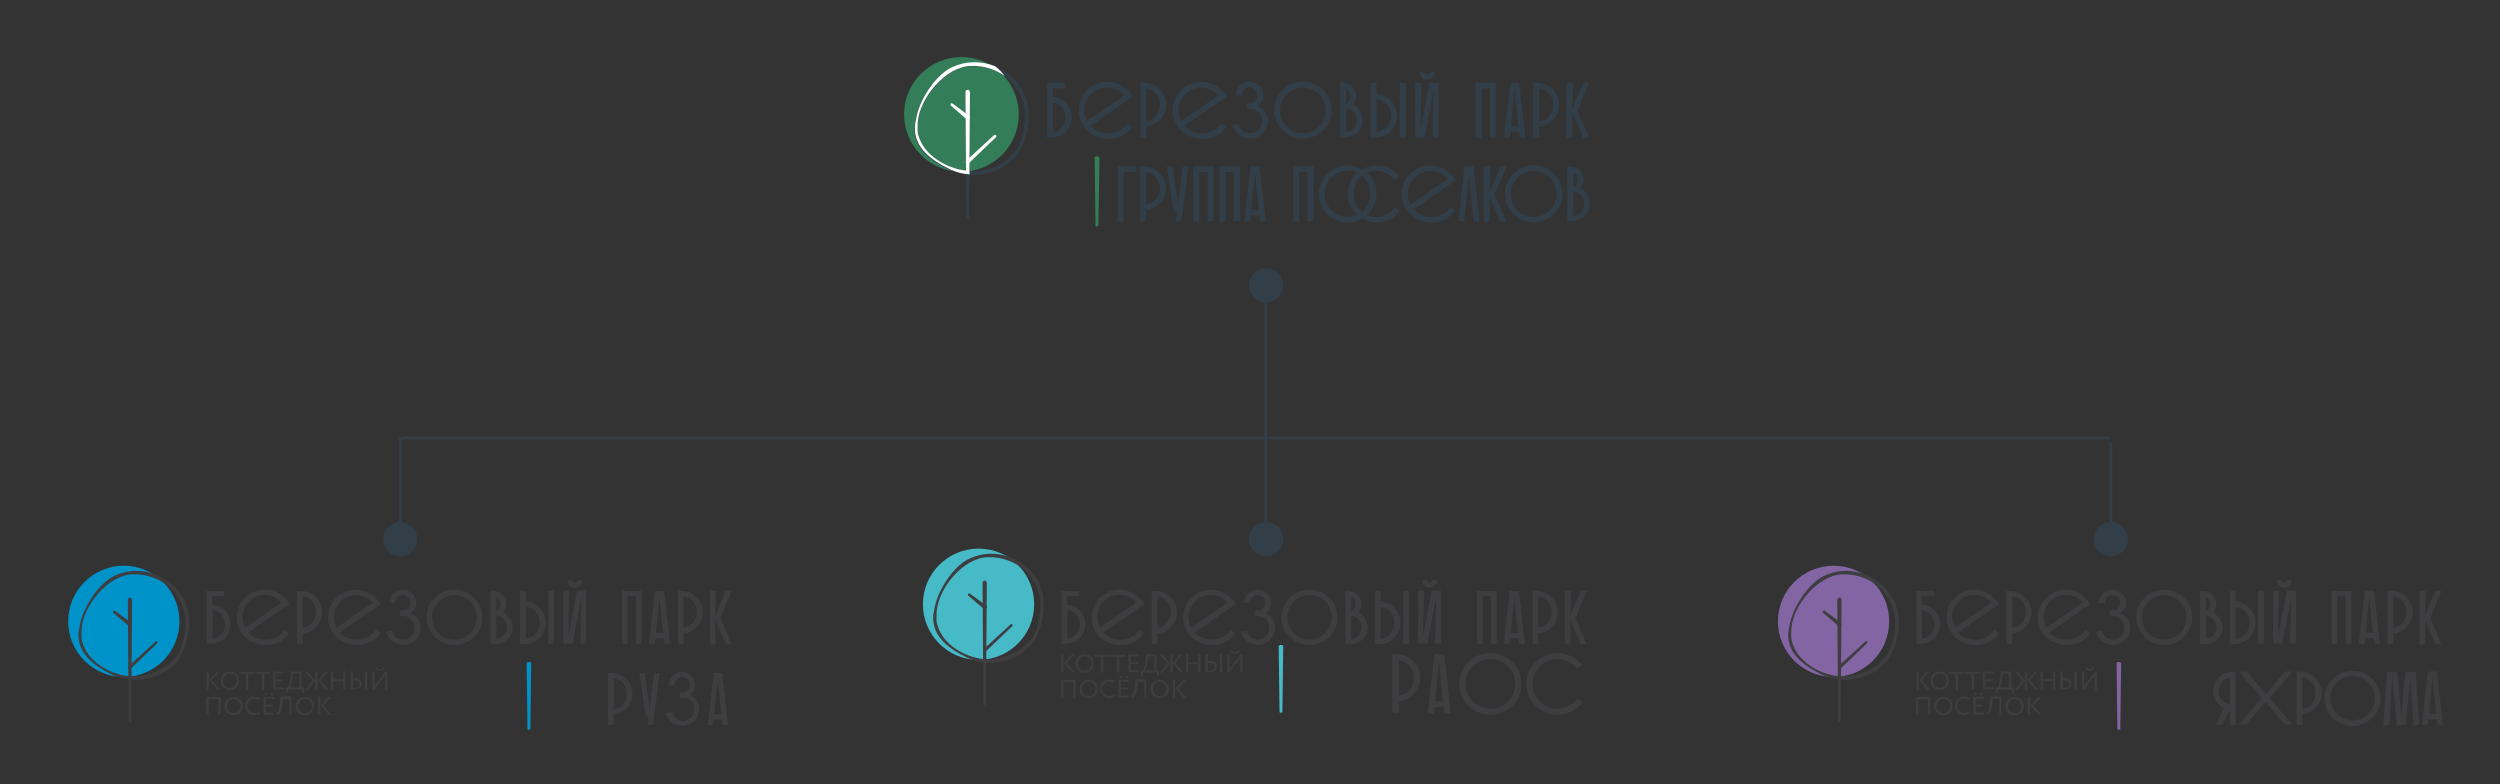 <?xml version="1.0" encoding="UTF-8"?> <svg xmlns="http://www.w3.org/2000/svg" xmlns:xlink="http://www.w3.org/1999/xlink" version="1.1" id="Layer_1" x="0px" y="0px" viewBox="0 0 876.3 274.9" style="enable-background:new 0 0 876.3 274.9;" xml:space="preserve"><rect x="0" y="0" width="876.3" height="274.9" fill="#333333" stroke="none"/> <style type="text/css"> .st0{fill:#337D58;} .st1{fill:#323E48;} .st2{fill:#FFFFFF;} .st3{fill:#0093C9;} .st4{fill:#3E3D40;} .st5{fill:none;stroke:#323E48;stroke-width:0.897;stroke-miterlimit:10;} .st6{fill:#47BAC7;} .st7{fill:#8365A4;} </style> <g> <g> <circle class="st0" cx="337" cy="40.1" r="20.1"></circle> <g> <g> <path class="st1" d="M367,29h6.4v2h-4.3v3c3.7,0.3,6.6,3.4,6.6,7.1c0,3.9-3.2,7.1-7.2,7.1H367V29z M369.1,36v10.2 c2.6-0.1,4.5-2.5,4.5-5.1C373.6,38.5,371.6,36.2,369.1,36z"></path> <path class="st1" d="M395.2,43.2l1.7,1.2c-2,2.9-4.8,4.3-8.2,4.3c-6.3,0-10.6-4.5-10.6-10s4.5-10,10.1-10c3.8,0,7.1,2.1,8.9,5.2 l-14.8,10.2c1.5,1.6,3.7,2.6,6.4,2.6C391.3,46.7,393.8,45.4,395.2,43.2z M381,42.4l13.1-9c-1.5-1.7-3.6-2.7-6-2.7 c-4.5,0-8,3.6-8,8C380.1,40,380.4,41.3,381,42.4z"></path> <path class="st1" d="M399.7,29h1.3c4.3,0,7.8,3.5,7.8,7.7c0,4-3.1,7.3-7,7.7v3.8h-2.1V29z M401.7,31.1v11.4 c2.9-0.2,4.9-2.8,4.9-5.7C406.6,33.9,404.7,31.3,401.7,31.1z"></path> <path class="st1" d="M428.2,43.2l1.6,1.2c-2,2.9-4.8,4.3-8.2,4.3c-6.3,0-10.6-4.5-10.6-10s4.5-10,10.1-10c3.8,0,7.1,2.1,8.9,5.2 l-14.8,10.2c1.5,1.6,3.7,2.6,6.4,2.6C424.3,46.7,426.8,45.4,428.2,43.2z M414,42.4l13.1-9c-1.5-1.7-3.6-2.7-6-2.7 c-4.5,0-8,3.6-8,8C413.1,40,413.4,41.3,414,42.4z"></path> <path class="st1" d="M434.1,43.5c0.4,1.9,2,3.2,4.1,3.2c2.4,0,4.2-1.9,4.2-4.3c0-2.4-1.8-4.2-4.2-4.2H437v-2h1.3 c1.5,0,2.5-1.4,2.5-2.8c0-1.5-1.3-2.8-2.8-2.8s-2.8,1.3-2.8,2.8v0.2l-2.1-0.2c0-2.6,2.2-4.8,4.9-4.8s4.9,2.2,4.9,4.8 c0,1.5-0.7,2.8-2,3.7c2.3,1,3.5,3.2,3.5,5.3c0,3.5-2.8,6.2-6.3,6.2c-2.9,0-5.4-2-6.1-4.7L434.1,43.5z"></path> <path class="st1" d="M456.7,28.6c5.6,0,10.1,4.5,10.1,10s-4.5,10-10.1,10c-5.6,0-10.1-4.5-10.1-10S451.1,28.6,456.7,28.6z M456.7,46.7c4.5,0,8-3.6,8-8c0-4.4-3.5-8-8-8c-4.5,0-8,3.6-8,8C448.7,43.1,452.2,46.7,456.7,46.7z"></path> <path class="st1" d="M469.7,48.3V29h0.9c2.8,0,4.8,2.4,4.8,4.8c0,1.2-0.4,2.2-1.2,2.9c2.1,1,3.4,3.1,3.4,5.4 c0,3.4-2.8,6.1-6.2,6.1H469.7z M471.8,31.2v5.2c0.9-0.5,1.6-1.5,1.6-2.6S472.7,31.7,471.8,31.2z M471.8,38v8.3 c2.1-0.2,3.8-2,3.8-4.2C475.7,40,473.9,38.2,471.8,38z"></path> <path class="st1" d="M482.5,32.9c4,0.3,7.2,3.7,7.2,7.7c0,4.3-3.5,7.7-7.8,7.7h-1.5V29h2.1V32.9z M482.5,34.8v11.4 c2.9-0.1,5.1-2.7,5.1-5.7C487.5,37.6,485.5,35.1,482.5,34.8z M490.7,29h2.1v19.2h-2.1V29z"></path> <path class="st1" d="M498.2,29v2.3l-0.3,14.4l2.7-14.3L501,29h3.3v19.2h-2.1v-2.5l0.3-14.3l-2.6,14.2l-0.5,2.6h-3.3V29H498.2z M499.3,25.2v0.1c0,0.4,0.4,0.8,0.9,0.8c0.5,0,1-0.4,1-0.8v-0.1h1.8v0.2c0,1.4-1.2,2.5-2.7,2.5c-1.5,0-2.7-1.1-2.7-2.5v-0.2 H499.3z"></path> <path class="st1" d="M522.2,31h-2.9v17.3h-2.1V29h7.1v19.2h-2.1V31z"></path> <path class="st1" d="M532.5,29l2.2,19.2h-2l-0.2-2h-3.1l-0.2,2h-2l2.2-19.2H532.5z M529.6,44.3h2.6l-1.3-12.9L529.6,44.3z"></path> <path class="st1" d="M537.4,29h1.3c4.3,0,7.8,3.5,7.8,7.7c0,4-3.1,7.3-7,7.7v3.8h-2.1V29z M539.5,31.1v11.4 c2.9-0.2,4.9-2.8,4.9-5.7C544.4,33.9,542.5,31.3,539.5,31.1z"></path> <path class="st1" d="M549.2,29h2.1v2.3l-0.2,6.8L555,29h2.1l-4.2,9.8l4.2,9.5h-2.2l-3.8-8.7l0.1,6.2v2.6h-2.1V29z"></path> </g> </g> <path class="st0" d="M385.4,55.2L385,79.1c0,0.3-1,0.4-1,0c0,0-0.3-23.9-0.3-23.9C383.7,54.7,385.3,54.7,385.4,55.2L385.4,55.2z"></path> <g> <g> <path class="st1" d="M391.8,58.3h6.5v2h-4.4v17.3h-2.1V58.3z"></path> <path class="st1" d="M399.6,58.3h1.3c4.3,0,7.8,3.5,7.8,7.7c0,4-3.1,7.3-7,7.7v3.8h-2.1V58.3z M401.7,60.3v11.4 c2.9-0.2,4.9-2.8,4.9-5.7C406.6,63.2,404.6,60.6,401.7,60.3z"></path> <path class="st1" d="M414.1,62.2l0.5-3.8h2l-2.5,19.2h-2l0.4-3.5h-1.2l-2.3-15.8h2l0.6,3.8l1.3,9.5L414.1,62.2z"></path> <path class="st1" d="M423.3,60.3h-2.9v17.3h-2.1V58.3h7.1v19.2h-2.1V60.3z"></path> <path class="st1" d="M432.5,60.3h-2.9v17.3h-2.1V58.3h7.1v19.2h-2.1V60.3z"></path> <path class="st1" d="M441.5,58.3l2.2,19.2h-2l-0.2-2h-3.1l-0.2,2h-2l2.2-19.2H441.5z M438.6,73.5h2.6l-1.3-12.9L438.6,73.5z"></path> <path class="st1" d="M458.3,60.3h-2.9v17.3h-2.1V58.3h7.1v19.2h-2.1V60.3z"></path> <path class="st1" d="M489,72.7l1.7,1.2c-1.8,2.5-4.8,4.1-8.1,4.1c-1.9,0-3.6-0.5-5.1-1.4c-1.5,0.9-3.2,1.4-5.1,1.4 c-5.6,0-10.1-4.5-10.1-10s4.5-10,10.1-10c1.9,0,3.6,0.5,5.1,1.4c1.5-0.9,3.3-1.4,5.1-1.4c3.2,0,6.1,1.5,8,3.9l-1.6,1.2 c-1.5-1.9-3.9-3.2-6.5-3.2c-1.1,0-2.2,0.2-3.3,0.7c2,1.8,3.3,4.5,3.3,7.4s-1.3,5.6-3.3,7.4c1.1,0.5,2.2,0.7,3.3,0.7 C485.2,76,487.4,74.8,489,72.7z M475.7,60.5c-1.1-0.5-2.2-0.7-3.3-0.7c-4.3,0-8.1,3.5-8.1,8.1c0,4.6,3.9,8.1,8.1,8.1 c1.1,0,2.2-0.2,3.3-0.7c-2-1.8-3.3-4.5-3.3-7.4S473.7,62.4,475.7,60.5z M477.4,74.3c2-1.7,2.9-3.9,2.9-6.4s-0.9-4.8-2.9-6.4 c-2,1.7-2.9,3.9-2.9,6.4S475.4,72.7,477.4,74.3z"></path> <path class="st1" d="M508.5,72.5l1.6,1.2c-2,2.9-4.8,4.3-8.2,4.3c-6.3,0-10.6-4.5-10.6-10s4.5-10,10.1-10c3.8,0,7.1,2.1,8.9,5.2 l-14.8,10.2c1.5,1.6,3.7,2.6,6.4,2.6C504.7,76,507.1,74.7,508.5,72.5z M494.4,71.7l13.1-9c-1.5-1.7-3.6-2.7-6-2.7 c-4.5,0-8,3.6-8,8C493.4,69.3,493.8,70.6,494.4,71.7z"></path> <path class="st1" d="M518.6,77.6h-2l-0.5-4l-1.2-12.8l-1.2,12.7l-0.5,4h-2l2.1-19.2h3.2L518.6,77.6z"></path> <path class="st1" d="M520.2,58.3h2.1v2.3l-0.2,6.8l3.9-9.1h2.1l-4.2,9.8l4.2,9.5h-2.2l-3.8-8.7l0.1,6.2v2.6h-2.1V58.3z"></path> <path class="st1" d="M537.6,57.9c5.6,0,10.1,4.5,10.1,10s-4.5,10-10.1,10s-10.1-4.5-10.1-10S532,57.9,537.6,57.9z M537.6,76 c4.5,0,8-3.6,8-8c0-4.4-3.5-8-8-8s-8,3.6-8,8C529.6,72.4,533.1,76,537.6,76z"></path> <path class="st1" d="M549.4,77.6V58.3h0.9c2.8,0,4.8,2.4,4.8,4.8c0,1.2-0.4,2.2-1.2,2.9c2.1,1,3.4,3.1,3.4,5.4 c0,3.4-2.8,6.1-6.2,6.1H549.4z M551.5,60.5v5.2c0.9-0.5,1.6-1.5,1.6-2.6C553.1,62,552.5,61,551.5,60.5z M551.5,67.3v8.3 c2.1-0.2,3.8-2,3.8-4.2C555.4,69.3,553.6,67.4,551.5,67.3z"></path> </g> </g> <g> <path class="st1" d="M340,32.3l-0.3,43.7c0,0.6-0.9,0.7-1,0c0,0-0.3-43.7-0.3-43.7C338.4,31.3,340,31.3,340,32.3L340,32.3z"></path> <path class="st2" d="M349.1,48.1l-9.5,9.1c-0.2,0.2-0.6,0.2-0.9,0s-0.2-0.6,0-0.9c0,0,9.7-8.9,9.7-8.9 C348.9,47,349.6,47.6,349.1,48.1L349.1,48.1z"></path> <path class="st2" d="M333.9,36.3l5.8,4.3c0.8,0.6-0.1,1.8-0.9,1.2c0,0-5.4-4.7-5.4-4.7C332.8,36.6,333.4,35.9,333.9,36.3 L333.9,36.3z"></path> <path class="st1" d="M360.5,40.4c0.4,4.8-1.9,10.4-3.2,12.7c-4.2,7.1-15.6,10.6-24.3,6.5c-6.7-3.2-12.7-7.5-12.4-14.9 c0-0.9,0.3-1.8,0.4-2.7c0.9-6.3,6.4-15.1,12.1-18C345.8,17.4,361,27.2,360.5,40.4L360.5,40.4z M359.4,40.4 c-0.1-9.2-8.1-17.6-19.1-17.2c-8.8,0.3-17.9,11.2-18.5,19.8c0,2.9-0.3,3.3,0.7,6c2.4,6.5,10.8,11,17.8,11.1 c5.8,0.1,13.2-3.2,16.1-7.7C358.4,49.2,359.4,44.2,359.4,40.4L359.4,40.4z"></path> <path class="st2" d="M339.8,60.3l0.2-28c0-1.1-1.6-1.1-1.6,0c0,0,0.1,15.2,0.2,27.7C339,60.1,339.4,60.2,339.8,60.3z"></path> <path class="st2" d="M340.3,23.1c4.6-0.1,8.6,1.2,11.8,3.5c-0.9-1.3-2-2.4-3.3-3.4c-4.8-1.9-10.4-2-15.6,0.6 c-5.7,3-11.2,11.7-12.1,18c-0.2,0.9-0.4,1.8-0.4,2.7c-0.3,7.4,5.8,11.7,12.4,14.9c2.2,1,4.5,1.6,6.8,1.7 c-0.1-0.4-0.1-0.8-0.1-1.2c-6.9-0.3-15-4.8-17.4-11.1c-1.1-2.7-0.7-3.1-0.7-6C322.4,34.3,331.4,23.4,340.3,23.1z"></path> </g> </g> </g> <g> <circle class="st3" cx="43.4" cy="217.8" r="19.5"></circle> <path class="st4" d="M46.3,210.3l-0.3,42.4c0,0.6-0.9,0.6-0.9,0c0,0-0.3-42.4-0.3-42.4C44.7,209.3,46.2,209.2,46.3,210.3 L46.3,210.3z"></path> <path class="st4" d="M55.1,225.5l-9.2,8.8c-0.2,0.2-0.6,0.2-0.8,0c-0.2-0.2-0.2-0.6,0-0.8c0,0,9.4-8.6,9.4-8.6 C54.9,224.4,55.5,225.1,55.1,225.5L55.1,225.5z"></path> <path class="st4" d="M40.3,214.1l5.6,4.1c0.8,0.6-0.1,1.8-0.9,1.1c0,0-5.3-4.5-5.3-4.5C39.3,214.4,39.9,213.8,40.3,214.1 L40.3,214.1z"></path> <path class="st4" d="M66.2,218c0.4,4.6-1.8,10.1-3.1,12.3c-4,6.9-15.1,10.3-23.5,6.3c-6.5-3.1-12.3-7.3-12.1-14.4 c0-0.9,0.3-1.8,0.4-2.6c0.9-6.1,6.2-14.6,11.7-17.5C51.8,195.8,66.6,205.3,66.2,218L66.2,218z M65,218c-0.1-8.9-7.8-17-18.5-16.7 c-8.6,0.3-17.3,10.8-17.9,19.2c0,2.8-0.3,3.2,0.7,5.8c2.3,6.3,10.5,10.7,17.2,10.8c5.6,0.1,12.8-3.1,15.6-7.5 C64.1,226.6,65.1,221.7,65,218L65,218z"></path> <g> <path class="st4" d="M72.4,207.1h6.2v1.9h-4.2v2.9c3.6,0.3,6.4,3.3,6.4,6.9c0,3.8-3.1,6.9-7,6.9h-1.4V207.1z M74.5,213.9v9.9 c2.5-0.1,4.4-2.4,4.4-5C78.8,216.3,76.9,214,74.5,213.9z"></path> <path class="st4" d="M99.7,220.8l1.6,1.2c-1.9,2.8-4.7,4.1-8,4.1c-6.1,0-10.3-4.3-10.3-9.7s4.4-9.7,9.8-9.7c3.7,0,6.9,2.1,8.6,5.1 l-14.4,9.9c1.4,1.5,3.6,2.5,6.2,2.5C96,224.2,98.4,222.9,99.7,220.8z M86,220l12.7-8.8c-1.4-1.6-3.5-2.7-5.9-2.7 c-4.3,0-7.8,3.5-7.8,7.8C85.1,217.7,85.4,219,86,220z"></path> <path class="st4" d="M104.1,207.1h1.2c4.2,0,7.6,3.4,7.6,7.5c0,3.9-3,7.1-6.8,7.5v3.7h-2V207.1z M106.1,209v11 c2.8-0.2,4.7-2.7,4.7-5.5S108.9,209.3,106.1,209z"></path> <path class="st4" d="M131.7,220.8l1.6,1.2c-1.9,2.8-4.7,4.1-8,4.1c-6.1,0-10.3-4.3-10.3-9.7s4.4-9.7,9.8-9.7 c3.7,0,6.9,2.1,8.6,5.1l-14.4,9.9c1.4,1.5,3.6,2.5,6.2,2.5C128,224.2,130.3,222.9,131.7,220.8z M118,220l12.7-8.8 c-1.4-1.6-3.5-2.7-5.9-2.7c-4.3,0-7.8,3.5-7.8,7.8C117.1,217.7,117.4,219,118,220z"></path> <path class="st4" d="M137.4,221.1c0.4,1.8,2,3.1,3.9,3.1c2.3,0,4-1.9,4-4.2c0-2.3-1.7-4.1-4-4.1h-1.1v-1.9h1.3 c1.4,0,2.4-1.4,2.4-2.7c0-1.5-1.2-2.7-2.7-2.7c-1.5,0-2.7,1.3-2.7,2.7v0.2l-2-0.2c0-2.5,2.1-4.6,4.7-4.6c2.6,0,4.7,2.1,4.7,4.6 c0,1.4-0.6,2.7-1.9,3.6c2.2,0.9,3.4,3.1,3.4,5.1c0,3.4-2.7,6-6.1,6c-2.9,0-5.2-1.9-5.9-4.5L137.4,221.1z"></path> <path class="st4" d="M159.3,206.7c5.4,0,9.8,4.3,9.8,9.7s-4.4,9.7-9.8,9.7c-5.4,0-9.8-4.3-9.8-9.7S153.9,206.7,159.3,206.7z M159.3,224.2c4.3,0,7.8-3.5,7.8-7.8c0-4.3-3.4-7.8-7.8-7.8c-4.3,0-7.8,3.5-7.8,7.8C151.5,220.7,155,224.2,159.3,224.2z"></path> <path class="st4" d="M171.9,225.7v-18.6h0.9c2.7,0,4.7,2.3,4.7,4.7c0,1.1-0.4,2.1-1.1,2.9c2,1,3.3,3,3.3,5.2c0,3.3-2.7,5.9-6,5.9 H171.9z M174,209.2v5.1c0.9-0.5,1.5-1.4,1.5-2.5S174.9,209.7,174,209.2z M174,215.8v8.1c2.1-0.2,3.7-2,3.7-4 C177.7,217.7,176,215.9,174,215.8z"></path> <path class="st4" d="M184.3,210.8c3.9,0.3,7,3.5,7,7.5c0,4.1-3.4,7.5-7.6,7.5h-1.4v-18.6h2V210.8z M184.3,212.7v11.1 c2.9-0.1,4.9-2.7,4.9-5.5C189.2,215.4,187.3,213,184.3,212.7z M192.2,207.1h2v18.6h-2V207.1z"></path> <path class="st4" d="M199.5,207.1v2.2l-0.3,13.9l2.6-13.9l0.5-2.3h3.2v18.6h-2v-2.4l0.3-13.8l-2.6,13.7l-0.5,2.5h-3.2v-18.6H199.5 z M200.6,203.4v0.1c0,0.4,0.4,0.8,0.9,0.8c0.5,0,0.9-0.4,0.9-0.8v-0.1h1.7v0.2c0,1.4-1.2,2.4-2.6,2.4c-1.4,0-2.6-1-2.6-2.4v-0.2 H200.6z"></path> <path class="st4" d="M222.8,209H220v16.7h-2v-18.6h6.9v18.6h-2V209z"></path> <path class="st4" d="M232.8,207.1l2.1,18.6h-2l-0.2-2h-3l-0.2,2h-2l2.1-18.6H232.8z M229.9,221.8h2.5l-1.3-12.5L229.9,221.8z"></path> <path class="st4" d="M237.6,207.1h1.2c4.2,0,7.6,3.4,7.6,7.5c0,3.9-3,7.1-6.8,7.5v3.7h-2V207.1z M239.6,209v11 c2.8-0.2,4.7-2.7,4.7-5.5S242.4,209.3,239.6,209z"></path> <path class="st4" d="M248.9,207.1h2v2.2l-0.2,6.6l3.7-8.8h2.1l-4,9.5l4,9.2h-2.1l-3.7-8.4l0.1,6v2.5h-2V207.1z"></path> </g> <path class="st3" d="M186.2,232.5l-0.3,23.1c0,0.3-0.9,0.3-1,0c0,0-0.3-23.1-0.3-23.1C184.6,231.9,186.2,231.9,186.2,232.5 L186.2,232.5z"></path> <g> <g> <path class="st4" d="M213.1,235.9h1.2c4.1,0,7.4,3.3,7.4,7.3c0,3.8-2.9,6.9-6.6,7.3v3.6h-2V235.9z M215.1,237.8v10.8 c2.7-0.2,4.6-2.7,4.6-5.4C219.7,240.5,217.8,238,215.1,237.8z"></path> <path class="st4" d="M228.8,239.5l0.5-3.6h1.9l-2.3,18.2H227l0.4-3.3h-1.1l-2.2-14.9h1.9l0.5,3.6l1.2,8.9L228.8,239.5z"></path> <path class="st4" d="M235.6,249.6c0.4,1.8,1.9,3.1,3.8,3.1c2.3,0,4-1.8,4-4.1s-1.7-4-4-4h-1.1v-1.9h1.2c1.4,0,2.3-1.3,2.3-2.7 c0-1.5-1.2-2.7-2.7-2.7s-2.7,1.2-2.7,2.7v0.2l-2-0.2c0-2.5,2.1-4.5,4.6-4.5c2.6,0,4.6,2.1,4.6,4.5c0,1.4-0.6,2.7-1.9,3.5 c2.2,0.9,3.4,3,3.4,5c0,3.3-2.7,5.9-5.9,5.9c-2.8,0-5.1-1.8-5.8-4.4L235.6,249.6z"></path> <path class="st4" d="M253.1,235.9l2.1,18.2h-1.9l-0.2-1.9h-2.9l-0.2,1.9h-1.9l2.1-18.2H253.1z M250.3,250.3h2.5l-1.2-12.2 L250.3,250.3z"></path> </g> </g> <g> <path class="st4" d="M72.4,241.7v-6.3h0.8v6.3H72.4z M77,235.4l-2.8,3l3,3.3h-1l-2.9-3.3l2.8-3H77z"></path> <path class="st4" d="M77.4,238.6c0-0.9,0.3-1.7,0.9-2.3s1.4-0.9,2.3-0.9c0.9,0,1.7,0.3,2.3,0.9s0.9,1.4,0.9,2.3 c0,0.9-0.3,1.7-0.9,2.3c-0.6,0.6-1.4,0.9-2.3,0.9c-0.9,0-1.7-0.3-2.3-0.9S77.4,239.5,77.4,238.6z M78.2,238.6 c0,0.7,0.2,1.3,0.7,1.8c0.5,0.5,1,0.7,1.7,0.7c0.7,0,1.3-0.2,1.7-0.7c0.4-0.5,0.7-1.1,0.7-1.8c0-0.7-0.2-1.3-0.7-1.8 s-1-0.7-1.7-0.7c-0.7,0-1.3,0.2-1.7,0.7S78.2,237.9,78.2,238.6z"></path> <path class="st4" d="M84,236.2v-0.7h5.2v0.7H87v5.6h-0.8v-5.6H84z"></path> <path class="st4" d="M89.6,236.2v-0.7h5.2v0.7h-2.2v5.6h-0.8v-5.6H89.6z"></path> <path class="st4" d="M95.8,241.7v-6.3h3.6v0.7h-2.8v2h2.5v0.7h-2.5v2.1h2.9v0.7H95.8z"></path> <path class="st4" d="M100.2,242.9V241h0.7c0.2-0.2,0.4-0.7,0.6-1.5c0.2-0.7,0.4-1.7,0.4-2.8l0.1-1.3h3.7v5.6h0.9v1.9h-0.7v-1.2 h-4.9v1.2H100.2z M102.6,237.3c-0.1,1-0.2,1.8-0.4,2.4c-0.2,0.7-0.4,1.1-0.5,1.3h3.2v-4.9h-2.2L102.6,237.3z"></path> <path class="st4" d="M109.6,238.5l-2.5-3h0.9l2.5,3l-2.6,3.3h-0.9L109.6,238.5z M110.5,241.7v-6.3h0.8v6.3H110.5z M114.9,235.4 l-2.5,3l2.6,3.3h-0.9l-2.6-3.3l2.5-3H114.9z"></path> <path class="st4" d="M120.3,241.7v-2.9h-3.5v2.9h-0.8v-6.3h0.8v2.7h3.5v-2.7h0.8v6.3H120.3z"></path> <path class="st4" d="M123.7,235.4v2.3c0.4,0,0.7,0,0.8,0c0.8,0,1.4,0.2,1.7,0.5c0.4,0.3,0.6,0.8,0.6,1.4c0,0.7-0.2,1.2-0.7,1.5 c-0.4,0.4-1.1,0.5-1.8,0.5c-0.2,0-0.5,0-0.8,0c-0.3,0-0.5,0-0.7,0v-6.3H123.7z M124.5,238.5c-0.2,0-0.5,0-0.8,0.1v2.5 c0.5,0,0.7,0,0.8,0c1.1,0,1.6-0.4,1.6-1.3c0-0.4-0.1-0.7-0.4-0.9S125,238.5,124.5,238.5z M127.9,241.7v-6.3h0.8v6.3H127.9z"></path> <path class="st4" d="M131.2,241.7h-0.7v-6.3h0.8v5l3.8-5h0.7v6.3h-0.8v-5L131.2,241.7z M131.6,234h0.7c0.1,0.4,0.5,0.6,1,0.6 c0.5,0,0.8-0.2,0.9-0.6h0.7c0,0.3-0.2,0.6-0.5,0.8s-0.7,0.3-1.1,0.3c-0.5,0-0.8-0.1-1.1-0.3C131.8,234.6,131.6,234.3,131.6,234z"></path> <path class="st4" d="M76.5,250.6V245h-3.4v5.6h-0.8v-6.3h5v6.3H76.5z"></path> <path class="st4" d="M78.7,247.5c0-0.9,0.3-1.7,0.9-2.3s1.4-0.9,2.3-0.9c0.9,0,1.7,0.3,2.3,0.9s0.9,1.4,0.9,2.3 c0,0.9-0.3,1.7-0.9,2.3c-0.6,0.6-1.4,0.9-2.3,0.9c-0.9,0-1.7-0.3-2.3-0.9S78.7,248.4,78.7,247.5z M79.5,247.5 c0,0.7,0.2,1.3,0.7,1.8c0.5,0.5,1,0.7,1.7,0.7c0.7,0,1.3-0.2,1.7-0.7c0.4-0.5,0.7-1.1,0.7-1.8c0-0.7-0.2-1.3-0.7-1.8 s-1-0.7-1.7-0.7c-0.7,0-1.3,0.2-1.7,0.7S79.5,246.7,79.5,247.5z"></path> <path class="st4" d="M90.9,249.4l0.3,0.6c-0.2,0.2-0.5,0.4-0.9,0.5c-0.4,0.1-0.7,0.2-1.1,0.2c-0.9,0-1.7-0.3-2.3-0.9 s-0.9-1.4-0.9-2.4c0-0.9,0.3-1.7,0.9-2.3c0.6-0.6,1.3-0.9,2.3-0.9c0.8,0,1.4,0.2,1.9,0.6l-0.4,0.6c-0.4-0.3-0.9-0.5-1.6-0.5 c-0.7,0-1.2,0.2-1.7,0.7c-0.4,0.5-0.7,1.1-0.7,1.8c0,0.8,0.2,1.4,0.7,1.8c0.5,0.5,1,0.7,1.8,0.7C89.9,250,90.5,249.8,90.9,249.4z"></path> <path class="st4" d="M92.4,250.6v-6.3H96v0.7h-2.8v2h2.5v0.7h-2.5v2.1h2.9v0.7H92.4z M92.7,243.3c0-0.1,0-0.2,0.1-0.3 c0.1-0.1,0.2-0.1,0.4-0.1c0.1,0,0.2,0,0.3,0.1c0.1,0.1,0.1,0.2,0.1,0.3c0,0.1,0,0.2-0.1,0.3c-0.1,0.1-0.2,0.1-0.3,0.1 c-0.1,0-0.3,0-0.4-0.1C92.8,243.5,92.7,243.4,92.7,243.3z M94.8,243.3c0-0.1,0-0.2,0.1-0.3c0.1-0.1,0.2-0.1,0.4-0.1 c0.1,0,0.2,0,0.3,0.1c0.1,0.1,0.1,0.2,0.1,0.3c0,0.1,0,0.2-0.1,0.3s-0.2,0.1-0.3,0.1c-0.1,0-0.3,0-0.4-0.1S94.8,243.4,94.8,243.3z "></path> <path class="st4" d="M101.5,250.6V245h-2.3l-0.1,1.2c-0.1,0.8-0.2,1.4-0.3,2c-0.1,0.6-0.2,1-0.4,1.3c-0.1,0.3-0.3,0.6-0.5,0.7 c-0.2,0.2-0.3,0.3-0.5,0.3s-0.4,0-0.6,0l0-0.8c0.1,0,0.2,0,0.3,0c0.1,0,0.2-0.1,0.3-0.3c0.1-0.2,0.2-0.4,0.3-0.7s0.2-0.7,0.3-1.3 s0.2-1.2,0.2-2l0.1-1.3h3.8v6.3H101.5z"></path> <path class="st4" d="M103.6,247.5c0-0.9,0.3-1.7,0.9-2.3s1.4-0.9,2.3-0.9c0.9,0,1.7,0.3,2.3,0.9s0.9,1.4,0.9,2.3 c0,0.9-0.3,1.7-0.9,2.3c-0.6,0.6-1.4,0.9-2.3,0.9c-0.9,0-1.7-0.3-2.3-0.9S103.6,248.4,103.6,247.5z M104.5,247.5 c0,0.7,0.2,1.3,0.7,1.8c0.5,0.5,1,0.7,1.7,0.7c0.7,0,1.3-0.2,1.7-0.7c0.4-0.5,0.7-1.1,0.7-1.8c0-0.7-0.2-1.3-0.7-1.8 s-1-0.7-1.7-0.7c-0.7,0-1.3,0.2-1.7,0.7S104.5,246.7,104.5,247.5z"></path> <path class="st4" d="M111.5,250.6v-6.3h0.8v6.3H111.5z M116.1,244.3l-2.8,3l3,3.3h-1l-2.9-3.3l2.8-3H116.1z"></path> </g> </g> <line class="st5" x1="140.3" y1="153.5" x2="140.3" y2="190.5"></line> <circle class="st6" cx="343" cy="211.8" r="19.5"></circle> <path class="st4" d="M345.9,204.3l-0.3,42.4c0,0.6-0.9,0.6-0.9,0c0,0-0.3-42.4-0.3-42.4C344.4,203.3,345.9,203.2,345.9,204.3 L345.9,204.3z"></path> <path class="st4" d="M354.8,219.5l-9.2,8.8c-0.2,0.2-0.6,0.2-0.8,0c-0.2-0.2-0.2-0.6,0-0.8c0,0,9.4-8.6,9.4-8.6 C354.6,218.4,355.2,219.1,354.8,219.5L354.8,219.5z"></path> <path class="st4" d="M340,208.1l5.6,4.1c0.8,0.6-0.1,1.8-0.9,1.1c0,0-5.3-4.5-5.3-4.5C339,208.4,339.5,207.8,340,208.1L340,208.1z"></path> <path class="st4" d="M365.8,212c0.4,4.6-1.8,10.1-3.1,12.3c-4,6.9-15.1,10.3-23.5,6.3c-6.5-3.1-12.3-7.3-12.1-14.4 c0-0.9,0.3-1.8,0.4-2.6c0.9-6.1,6.2-14.6,11.7-17.5C351.5,189.8,366.3,199.3,365.8,212L365.8,212z M364.7,212 c-0.1-8.9-7.8-17-18.5-16.7c-8.6,0.3-17.3,10.8-17.9,19.2c0,2.8-0.3,3.2,0.7,5.8c2.3,6.3,10.5,10.7,17.2,10.8 c5.6,0.1,12.8-3.1,15.6-7.5C363.8,220.6,364.7,215.7,364.7,212L364.7,212z"></path> <g> <path class="st4" d="M372.1,207.1h6.2v1.9h-4.2v2.9c3.6,0.3,6.4,3.3,6.4,6.9c0,3.8-3.1,6.9-7,6.9h-1.4V207.1z M374.1,213.9v9.9 c2.5-0.1,4.4-2.4,4.4-5C378.5,216.3,376.6,214,374.1,213.9z"></path> <path class="st4" d="M399.4,220.8l1.6,1.2c-1.9,2.8-4.7,4.1-8,4.1c-6.1,0-10.3-4.3-10.3-9.7s4.4-9.7,9.8-9.7c3.7,0,6.9,2.1,8.6,5.1 l-14.4,9.9c1.4,1.5,3.6,2.5,6.2,2.5C395.6,224.2,398,222.9,399.4,220.8z M385.6,220l12.7-8.8c-1.4-1.6-3.5-2.7-5.9-2.7 c-4.3,0-7.8,3.5-7.8,7.8C384.7,217.7,385.1,219,385.6,220z"></path> <path class="st4" d="M403.7,207.1h1.2c4.2,0,7.6,3.4,7.6,7.5c0,3.9-3,7.1-6.8,7.5v3.7h-2V207.1z M405.7,209v11 c2.8-0.2,4.7-2.7,4.7-5.5S408.5,209.3,405.7,209z"></path> <path class="st4" d="M431.4,220.8l1.6,1.2c-1.9,2.8-4.7,4.1-8,4.1c-6.1,0-10.3-4.3-10.3-9.7s4.4-9.7,9.8-9.7c3.7,0,6.9,2.1,8.6,5.1 l-14.4,9.9c1.4,1.5,3.6,2.5,6.2,2.5C427.6,224.2,430,222.9,431.4,220.8z M417.6,220l12.7-8.8c-1.4-1.6-3.5-2.7-5.9-2.7 c-4.3,0-7.8,3.5-7.8,7.8C416.7,217.7,417,219,417.6,220z"></path> <path class="st4" d="M437,221.1c0.4,1.8,2,3.1,3.9,3.1c2.3,0,4-1.9,4-4.2c0-2.3-1.7-4.1-4-4.1h-1.1v-1.9h1.3c1.4,0,2.4-1.4,2.4-2.7 c0-1.5-1.2-2.7-2.7-2.7c-1.5,0-2.7,1.3-2.7,2.7v0.2l-2-0.2c0-2.5,2.1-4.6,4.7-4.6c2.6,0,4.7,2.1,4.7,4.6c0,1.4-0.6,2.7-1.9,3.6 c2.2,0.9,3.4,3.1,3.4,5.1c0,3.4-2.7,6-6.1,6c-2.9,0-5.2-1.9-5.9-4.5L437,221.1z"></path> <path class="st4" d="M459,206.7c5.4,0,9.8,4.3,9.8,9.7s-4.4,9.7-9.8,9.7s-9.8-4.3-9.8-9.7S453.5,206.7,459,206.7z M459,224.2 c4.3,0,7.8-3.5,7.8-7.8c0-4.3-3.4-7.8-7.8-7.8s-7.8,3.5-7.8,7.8C451.2,220.7,454.6,224.2,459,224.2z"></path> <path class="st4" d="M471.6,225.7v-18.6h0.9c2.7,0,4.7,2.3,4.7,4.7c0,1.1-0.4,2.1-1.1,2.9c2,1,3.3,3,3.3,5.2c0,3.3-2.7,5.9-6,5.9 H471.6z M473.6,209.2v5.1c0.9-0.5,1.5-1.4,1.5-2.5S474.5,209.7,473.6,209.2z M473.6,215.8v8.1c2.1-0.2,3.7-2,3.7-4 C477.3,217.7,475.7,215.9,473.6,215.8z"></path> <path class="st4" d="M483.9,210.8c3.9,0.3,7,3.5,7,7.5c0,4.1-3.4,7.5-7.6,7.5h-1.4v-18.6h2V210.8z M483.9,212.7v11.1 c2.9-0.1,4.9-2.7,4.9-5.5C488.8,215.4,486.9,213,483.9,212.7z M491.9,207.1h2v18.6h-2V207.1z"></path> <path class="st4" d="M499.1,207.1v2.2l-0.3,13.9l2.6-13.9l0.5-2.3h3.2v18.6h-2v-2.4l0.3-13.8l-2.6,13.7l-0.5,2.5h-3.2v-18.6H499.1z M500.2,203.4v0.1c0,0.4,0.4,0.8,0.9,0.8c0.5,0,0.9-0.4,0.9-0.8v-0.1h1.7v0.2c0,1.4-1.2,2.4-2.6,2.4c-1.4,0-2.6-1-2.6-2.4v-0.2 H500.2z"></path> <path class="st4" d="M522.5,209h-2.8v16.7h-2v-18.6h6.9v18.6h-2V209z"></path> <path class="st4" d="M532.4,207.1l2.1,18.6h-2l-0.2-2h-3l-0.2,2h-2l2.1-18.6H532.4z M529.6,221.8h2.5l-1.3-12.5L529.6,221.8z"></path> <path class="st4" d="M537.2,207.1h1.2c4.2,0,7.6,3.4,7.6,7.5c0,3.9-3,7.1-6.8,7.5v3.7h-2V207.1z M539.2,209v11 c2.8-0.2,4.7-2.7,4.7-5.5S542.1,209.3,539.2,209z"></path> <path class="st4" d="M548.6,207.1h2v2.2l-0.2,6.6l3.7-8.8h2.1l-4,9.5l4,9.2h-2.1l-3.7-8.4l0.1,6v2.5h-2V207.1z"></path> </g> <path class="st6" d="M449.8,226.5l-0.3,23.1c0,0.3-0.9,0.3-1,0c0,0-0.3-23.1-0.3-23.1C448.3,225.9,449.8,225.9,449.8,226.5 L449.8,226.5z"></path> <g> <path class="st4" d="M372,235.7v-6.3h0.8v6.3H372z M376.6,229.4l-2.8,3l3,3.3h-1l-2.9-3.3l2.8-3H376.6z"></path> <path class="st4" d="M377,232.6c0-0.9,0.3-1.7,0.9-2.3c0.6-0.6,1.4-0.9,2.3-0.9c0.9,0,1.7,0.3,2.3,0.9c0.6,0.6,0.9,1.4,0.9,2.3 c0,0.9-0.3,1.7-0.9,2.3c-0.6,0.6-1.4,0.9-2.3,0.9c-0.9,0-1.7-0.3-2.3-0.9C377.3,234.3,377,233.5,377,232.6z M377.8,232.6 c0,0.7,0.2,1.3,0.7,1.8c0.5,0.5,1,0.7,1.7,0.7c0.7,0,1.3-0.2,1.7-0.7c0.4-0.5,0.7-1.1,0.7-1.8c0-0.7-0.2-1.3-0.7-1.8 s-1-0.7-1.7-0.7c-0.7,0-1.3,0.2-1.7,0.7S377.8,231.9,377.8,232.6z"></path> <path class="st4" d="M383.7,230.2v-0.7h5.2v0.7h-2.2v5.6h-0.8v-5.6H383.7z"></path> <path class="st4" d="M389.3,230.2v-0.7h5.2v0.7h-2.2v5.6h-0.8v-5.6H389.3z"></path> <path class="st4" d="M395.5,235.7v-6.3h3.6v0.7h-2.8v2h2.5v0.7h-2.5v2.1h2.9v0.7H395.5z"></path> <path class="st4" d="M399.9,236.9V235h0.7c0.2-0.2,0.4-0.7,0.6-1.5s0.4-1.7,0.4-2.8l0.1-1.3h3.7v5.6h0.9v1.9h-0.7v-1.2h-4.9v1.2 H399.9z M402.3,231.3c-0.1,1-0.2,1.8-0.4,2.4c-0.2,0.7-0.4,1.1-0.5,1.3h3.2v-4.9h-2.2L402.3,231.3z"></path> <path class="st4" d="M409.2,232.5l-2.5-3h0.9l2.5,3l-2.6,3.3h-0.9L409.2,232.5z M410.2,235.7v-6.3h0.8v6.3H410.2z M414.5,229.4 l-2.5,3l2.6,3.3h-0.9l-2.6-3.3l2.5-3H414.5z"></path> <path class="st4" d="M420,235.7v-2.9h-3.5v2.9h-0.8v-6.3h0.8v2.7h3.5v-2.7h0.8v6.3H420z"></path> <path class="st4" d="M423.4,229.4v2.3c0.4,0,0.7,0,0.8,0c0.8,0,1.4,0.2,1.7,0.5c0.4,0.3,0.6,0.8,0.6,1.4c0,0.7-0.2,1.2-0.7,1.5 c-0.4,0.4-1.1,0.5-1.8,0.5c-0.2,0-0.5,0-0.8,0c-0.3,0-0.5,0-0.7,0v-6.3H423.4z M424.2,232.5c-0.2,0-0.5,0-0.8,0.1v2.5 c0.5,0,0.7,0,0.8,0c1.1,0,1.6-0.4,1.6-1.3c0-0.4-0.1-0.7-0.4-0.9C425.1,232.6,424.7,232.5,424.2,232.5z M427.6,235.7v-6.3h0.8v6.3 H427.6z"></path> <path class="st4" d="M430.9,235.7h-0.7v-6.3h0.8v5l3.8-5h0.7v6.3h-0.8v-5L430.9,235.7z M431.2,228h0.7c0.1,0.4,0.5,0.6,1,0.6 c0.5,0,0.8-0.2,0.9-0.6h0.7c0,0.3-0.2,0.6-0.5,0.8c-0.3,0.2-0.7,0.3-1.1,0.3c-0.5,0-0.8-0.1-1.1-0.3 C431.5,228.6,431.3,228.3,431.2,228z"></path> <path class="st4" d="M376.2,244.6V239h-3.4v5.6H372v-6.3h5v6.3H376.2z"></path> <path class="st4" d="M378.4,241.5c0-0.9,0.3-1.7,0.9-2.3c0.6-0.6,1.4-0.9,2.3-0.9c0.9,0,1.7,0.3,2.3,0.9c0.6,0.6,0.9,1.4,0.9,2.3 c0,0.9-0.3,1.7-0.9,2.3c-0.6,0.6-1.4,0.9-2.3,0.9c-0.9,0-1.7-0.3-2.3-0.9C378.7,243.2,378.4,242.4,378.4,241.5z M379.2,241.5 c0,0.7,0.2,1.3,0.7,1.8c0.5,0.5,1,0.7,1.7,0.7c0.7,0,1.3-0.2,1.7-0.7c0.4-0.5,0.7-1.1,0.7-1.8c0-0.7-0.2-1.3-0.7-1.8 s-1-0.7-1.7-0.7c-0.7,0-1.3,0.2-1.7,0.7S379.2,240.7,379.2,241.5z"></path> <path class="st4" d="M390.6,243.4l0.3,0.6c-0.2,0.2-0.5,0.4-0.9,0.5c-0.4,0.1-0.7,0.2-1.1,0.2c-0.9,0-1.7-0.3-2.3-0.9 s-0.9-1.4-0.9-2.4c0-0.9,0.3-1.7,0.8-2.3c0.6-0.6,1.3-0.9,2.3-0.9c0.8,0,1.4,0.2,1.9,0.6l-0.4,0.6c-0.4-0.3-0.9-0.5-1.6-0.5 c-0.7,0-1.2,0.2-1.7,0.7c-0.4,0.5-0.7,1.1-0.7,1.8c0,0.8,0.2,1.4,0.7,1.8c0.5,0.5,1,0.7,1.8,0.7C389.6,244,390.1,243.8,390.6,243.4 z"></path> <path class="st4" d="M392.1,244.6v-6.3h3.6v0.7h-2.8v2h2.5v0.7h-2.5v2.1h2.9v0.7H392.1z M392.4,237.3c0-0.1,0-0.2,0.1-0.3 c0.1-0.1,0.2-0.1,0.4-0.1c0.1,0,0.2,0,0.3,0.1c0.1,0.1,0.1,0.2,0.1,0.3c0,0.1,0,0.2-0.1,0.3c-0.1,0.1-0.2,0.1-0.3,0.1 c-0.1,0-0.3,0-0.4-0.1S392.4,237.4,392.4,237.3z M394.5,237.3c0-0.1,0-0.2,0.1-0.3c0.1-0.1,0.2-0.1,0.4-0.1c0.1,0,0.2,0,0.3,0.1 c0.1,0.1,0.1,0.2,0.1,0.3c0,0.1,0,0.2-0.1,0.3s-0.2,0.1-0.3,0.1c-0.1,0-0.3,0-0.4-0.1C394.5,237.5,394.5,237.4,394.5,237.3z"></path> <path class="st4" d="M401.1,244.6V239h-2.3l-0.1,1.2c-0.1,0.8-0.2,1.4-0.3,2c-0.1,0.6-0.2,1-0.4,1.3c-0.1,0.3-0.3,0.6-0.5,0.7 c-0.2,0.2-0.3,0.3-0.5,0.3s-0.4,0-0.6,0l0-0.8c0.1,0,0.2,0,0.3,0c0.1,0,0.2-0.1,0.3-0.3c0.1-0.2,0.2-0.4,0.3-0.7 c0.1-0.3,0.2-0.7,0.3-1.3c0.1-0.6,0.2-1.2,0.2-2l0.1-1.3h3.8v6.3H401.1z"></path> <path class="st4" d="M403.3,241.5c0-0.9,0.3-1.7,0.9-2.3c0.6-0.6,1.4-0.9,2.3-0.9c0.9,0,1.7,0.3,2.3,0.9c0.6,0.6,0.9,1.4,0.9,2.3 c0,0.9-0.3,1.7-0.9,2.3c-0.6,0.6-1.4,0.9-2.3,0.9c-0.9,0-1.7-0.3-2.3-0.9C403.6,243.2,403.3,242.4,403.3,241.5z M404.1,241.5 c0,0.7,0.2,1.3,0.7,1.8s1,0.7,1.7,0.7c0.7,0,1.3-0.2,1.7-0.7s0.7-1.1,0.7-1.8c0-0.7-0.2-1.3-0.7-1.8s-1-0.7-1.7-0.7 c-0.7,0-1.3,0.2-1.7,0.7S404.1,240.7,404.1,241.5z"></path> <path class="st4" d="M411.1,244.6v-6.3h0.8v6.3H411.1z M415.7,238.3l-2.8,3l3,3.3h-1l-2.9-3.3l2.8-3H415.7z"></path> </g> <g> <g> <g> <path class="st4" d="M488,229.3h1.4c4.7,0,8.4,3.7,8.4,8.3c0,4.3-3.3,7.9-7.5,8.3v4.1H488V229.3z M490.3,231.5v12.3 c3.1-0.2,5.3-3,5.3-6.1C495.6,234.5,493.4,231.8,490.3,231.5z"></path> <path class="st4" d="M506.2,229.3l2.4,20.8h-2.2l-0.3-2.2h-3.3l-0.2,2.2h-2.2l2.4-20.8H506.2z M503,245.8h2.8l-1.4-14L503,245.8z "></path> <path class="st4" d="M522.4,228.9c6,0,10.9,4.8,10.9,10.8c0,6-4.9,10.8-10.9,10.8c-6,0-10.9-4.8-10.9-10.8 C511.5,233.7,516.4,228.9,522.4,228.9z M522.4,248.4c4.8,0,8.7-3.9,8.7-8.7c0-4.8-3.8-8.7-8.7-8.7s-8.7,3.9-8.7,8.7 C513.7,244.5,517.6,248.4,522.4,248.4z"></path> </g> </g> <g> <path class="st4" d="M554.7,246.1c-2,2.7-5.2,4.4-8.8,4.4c-6,0-10.9-4.8-10.9-10.8c0-6,4.9-10.8,10.9-10.8c3.5,0,6.6,1.7,8.6,4.2 l-1.7,1.3c-1.6-2.1-4.1-3.4-6.9-3.4c-4.8,0-8.7,3.9-8.7,8.7c0,4.8,3.8,8.7,8.7,8.7c2.9,0,5.4-1.4,7-3.6L554.7,246.1z"></path> </g> </g> <line class="st5" x1="443.6" y1="95.5" x2="443.6" y2="192"></line> <g> <circle class="st7" cx="642.7" cy="217.8" r="19.5"></circle> <path class="st4" d="M645.5,210.3l-0.3,42.4c0,0.6-0.9,0.6-0.9,0c0,0-0.3-42.4-0.3-42.4C644,209.3,645.5,209.2,645.5,210.3 L645.5,210.3z"></path> <path class="st4" d="M654.4,225.5l-9.2,8.8c-0.2,0.2-0.6,0.2-0.8,0c-0.2-0.2-0.2-0.6,0-0.8c0,0,9.4-8.6,9.4-8.6 C654.2,224.4,654.8,225.1,654.4,225.5L654.4,225.5z"></path> <path class="st4" d="M639.6,214.1l5.6,4.1c0.8,0.6-0.1,1.8-0.9,1.1c0,0-5.3-4.5-5.3-4.5C638.6,214.4,639.1,213.8,639.6,214.1 L639.6,214.1z"></path> <path class="st4" d="M665.5,218c0.4,4.6-1.8,10.1-3.1,12.3c-4,6.9-15.1,10.3-23.5,6.3c-6.5-3.1-12.3-7.3-12.1-14.4 c0-0.9,0.3-1.8,0.4-2.6c0.9-6.1,6.2-14.6,11.7-17.5C651.1,195.8,665.9,205.3,665.5,218L665.5,218z M664.3,218 c-0.1-8.9-7.8-17-18.5-16.7c-8.6,0.3-17.3,10.8-17.9,19.2c0,2.8-0.3,3.2,0.7,5.8c2.3,6.3,10.5,10.7,17.2,10.8 c5.6,0.1,12.8-3.1,15.6-7.5C663.4,226.6,664.4,221.7,664.3,218L664.3,218z"></path> <g> <path class="st4" d="M671.7,207.1h6.2v1.9h-4.2v2.9c3.6,0.3,6.4,3.3,6.4,6.9c0,3.8-3.1,6.9-7,6.9h-1.4V207.1z M673.7,213.9v9.9 c2.5-0.1,4.4-2.4,4.4-5C678.1,216.3,676.2,214,673.7,213.9z"></path> <path class="st4" d="M699,220.8l1.6,1.2c-1.9,2.8-4.7,4.1-8,4.1c-6.1,0-10.3-4.3-10.3-9.7s4.4-9.7,9.8-9.7c3.7,0,6.9,2.1,8.6,5.1 l-14.4,9.9c1.4,1.5,3.6,2.5,6.2,2.5C695.3,224.2,697.6,222.9,699,220.8z M685.3,220l12.7-8.8c-1.4-1.6-3.5-2.7-5.9-2.7 c-4.3,0-7.8,3.5-7.8,7.8C684.4,217.7,684.7,219,685.3,220z"></path> <path class="st4" d="M703.3,207.1h1.2c4.2,0,7.6,3.4,7.6,7.5c0,3.9-3,7.1-6.8,7.5v3.7h-2V207.1z M705.4,209v11 c2.8-0.2,4.7-2.7,4.7-5.5S708.2,209.3,705.4,209z"></path> <path class="st4" d="M731,220.8l1.6,1.2c-1.9,2.8-4.7,4.1-8,4.1c-6.1,0-10.3-4.3-10.3-9.7s4.4-9.7,9.8-9.7c3.7,0,6.9,2.1,8.6,5.1 l-14.4,9.9c1.4,1.5,3.6,2.5,6.2,2.5C727.3,224.2,729.6,222.9,731,220.8z M717.3,220l12.7-8.8c-1.4-1.6-3.5-2.7-5.9-2.7 c-4.3,0-7.8,3.5-7.8,7.8C716.4,217.7,716.7,219,717.3,220z"></path> <path class="st4" d="M736.7,221.1c0.4,1.8,2,3.1,3.9,3.1c2.3,0,4-1.9,4-4.2c0-2.3-1.7-4.1-4-4.1h-1.1v-1.9h1.3 c1.4,0,2.4-1.4,2.4-2.7c0-1.5-1.2-2.7-2.7-2.7s-2.7,1.3-2.7,2.7v0.2l-2-0.2c0-2.5,2.1-4.6,4.7-4.6s4.7,2.1,4.7,4.6 c0,1.4-0.6,2.7-1.9,3.6c2.2,0.9,3.4,3.1,3.4,5.1c0,3.4-2.7,6-6.1,6c-2.9,0-5.2-1.9-5.9-4.5L736.7,221.1z"></path> <path class="st4" d="M758.6,206.7c5.4,0,9.8,4.3,9.8,9.7s-4.4,9.7-9.8,9.7c-5.4,0-9.8-4.3-9.8-9.7S753.2,206.7,758.6,206.7z M758.6,224.2c4.3,0,7.8-3.5,7.8-7.8c0-4.3-3.4-7.8-7.8-7.8c-4.3,0-7.8,3.5-7.8,7.8C750.8,220.7,754.3,224.2,758.6,224.2z"></path> <path class="st4" d="M771.2,225.7v-18.6h0.9c2.7,0,4.7,2.3,4.7,4.7c0,1.1-0.4,2.1-1.1,2.9c2,1,3.3,3,3.3,5.2c0,3.3-2.7,5.9-6,5.9 H771.2z M773.3,209.2v5.1c0.9-0.5,1.5-1.4,1.5-2.5S774.2,209.7,773.3,209.2z M773.3,215.8v8.1c2.1-0.2,3.7-2,3.7-4 C777,217.7,775.3,215.9,773.3,215.8z"></path> <path class="st4" d="M783.6,210.8c3.9,0.3,7,3.5,7,7.5c0,4.1-3.4,7.5-7.6,7.5h-1.4v-18.6h2V210.8z M783.6,212.7v11.1 c2.9-0.1,4.9-2.7,4.9-5.5C788.5,215.4,786.6,213,783.6,212.7z M791.5,207.1h2v18.6h-2V207.1z"></path> <path class="st4" d="M798.8,207.1v2.2l-0.3,13.9l2.6-13.9l0.5-2.3h3.2v18.6h-2v-2.4l0.3-13.8l-2.6,13.7l-0.5,2.5h-3.2v-18.6H798.8 z M799.8,203.4v0.1c0,0.4,0.4,0.8,0.9,0.8c0.5,0,0.9-0.4,0.9-0.8v-0.1h1.7v0.2c0,1.4-1.2,2.4-2.6,2.4c-1.4,0-2.6-1-2.6-2.4v-0.2 H799.8z"></path> <path class="st4" d="M822.1,209h-2.8v16.7h-2v-18.6h6.9v18.6h-2V209z"></path> <path class="st4" d="M832.1,207.1l2.1,18.6h-2l-0.2-2h-3l-0.2,2h-2l2.1-18.6H832.1z M829.2,221.8h2.5l-1.3-12.5L829.2,221.8z"></path> <path class="st4" d="M836.9,207.1h1.2c4.2,0,7.6,3.4,7.6,7.5c0,3.9-3,7.1-6.8,7.5v3.7h-2V207.1z M838.9,209v11 c2.8-0.2,4.7-2.7,4.7-5.5S841.7,209.3,838.9,209z"></path> <path class="st4" d="M848.2,207.1h2v2.2l-0.2,6.6l3.7-8.8h2.1l-4,9.5l4,9.2h-2.1l-3.7-8.4l0.1,6v2.5h-2V207.1z"></path> </g> <path class="st7" d="M743.5,232.5l-0.3,23.1c0,0.3-0.9,0.3-1,0c0,0-0.3-23.1-0.3-23.1C741.9,231.9,743.5,231.9,743.5,232.5 L743.5,232.5z"></path> <g> <g> <path class="st4" d="M783.6,254.1h-2v-5.5l-2.8,5.5h-2.2l3-5.9c-2.3-1.1-3.9-3.4-3.9-6c0-3.7,3.1-6.7,6.8-6.7h1.2V254.1z M781.6,246.9v-9.5c-2.3,0.4-4,2.4-4,4.7S779.3,246.6,781.6,246.9z"></path> <path class="st4" d="M787.5,235.4l1.9,2.2l4.8,5.7l4.8-5.7l1.9-2.2h2.7l-8.1,9.3l8.1,9.3h-2.6l-2.2-2.5l-4.7-5.5l-4.7,5.5 l-2.1,2.5h-2.6l8.1-9.3l-8.1-9.3H787.5z"></path> <path class="st4" d="M805,235.4h1.2c4.2,0,7.6,3.4,7.6,7.5c0,3.9-3,7.1-6.8,7.5v3.7h-2V235.4z M807,237.4v11 c2.8-0.2,4.7-2.7,4.7-5.5S809.8,237.7,807,237.4z"></path> <path class="st4" d="M824.6,235.1c5.4,0,9.8,4.3,9.8,9.7s-4.4,9.7-9.8,9.7c-5.4,0-9.8-4.3-9.8-9.7S819.2,235.1,824.6,235.1z M824.6,252.5c4.3,0,7.8-3.5,7.8-7.8c0-4.3-3.4-7.8-7.8-7.8c-4.3,0-7.8,3.5-7.8,7.8C816.8,249.1,820.3,252.5,824.6,252.5z"></path> <path class="st4" d="M840.2,254.1l-1.7-16.5l-0.9,14.1l-0.2,2.5h-2l1.3-18.6h3.5l0.5,3.9l1,12.3l1-12.3l0.5-3.9h3.5l1.3,18.6h-2 l-0.2-2.5l-0.9-14.1l-1.7,16.5H840.2z"></path> <path class="st4" d="M854.2,235.4l2.1,18.6h-2l-0.2-2h-3l-0.2,2h-2l2.1-18.6H854.2z M851.4,250.2h2.5l-1.3-12.5L851.4,250.2z"></path> </g> </g> <g> <path class="st4" d="M671.7,241.7v-6.3h0.8v6.3H671.7z M676.3,235.4l-2.8,3l3,3.3h-1l-2.9-3.3l2.8-3H676.3z"></path> <path class="st4" d="M676.7,238.6c0-0.9,0.3-1.7,0.9-2.3c0.6-0.6,1.4-0.9,2.3-0.9c0.9,0,1.7,0.3,2.3,0.9c0.6,0.6,0.9,1.4,0.9,2.3 c0,0.9-0.3,1.7-0.9,2.3c-0.6,0.6-1.4,0.9-2.3,0.9c-0.9,0-1.7-0.3-2.3-0.9C677,240.3,676.7,239.5,676.7,238.6z M677.5,238.6 c0,0.7,0.2,1.3,0.7,1.8s1,0.7,1.7,0.7c0.7,0,1.3-0.2,1.7-0.7s0.7-1.1,0.7-1.8c0-0.7-0.2-1.3-0.7-1.8s-1-0.7-1.7-0.7 c-0.7,0-1.3,0.2-1.7,0.7S677.5,237.9,677.5,238.6z"></path> <path class="st4" d="M683.3,236.2v-0.7h5.2v0.7h-2.2v5.6h-0.8v-5.6H683.3z"></path> <path class="st4" d="M688.9,236.2v-0.7h5.2v0.7h-2.2v5.6h-0.8v-5.6H688.9z"></path> <path class="st4" d="M695.1,241.7v-6.3h3.6v0.7h-2.8v2h2.5v0.7h-2.5v2.1h2.9v0.7H695.1z"></path> <path class="st4" d="M699.5,242.9V241h0.7c0.2-0.2,0.4-0.7,0.6-1.5c0.2-0.7,0.4-1.7,0.4-2.8l0.1-1.3h3.7v5.6h0.9v1.9h-0.7v-1.2 h-4.9v1.2H699.5z M701.9,237.3c-0.1,1-0.2,1.8-0.4,2.4c-0.2,0.7-0.4,1.1-0.5,1.3h3.2v-4.9H702L701.9,237.3z"></path> <path class="st4" d="M708.9,238.5l-2.5-3h0.9l2.5,3l-2.6,3.3h-0.9L708.9,238.5z M709.8,241.7v-6.3h0.8v6.3H709.8z M714.2,235.4 l-2.5,3l2.6,3.3h-0.9l-2.6-3.3l2.5-3H714.2z"></path> <path class="st4" d="M719.6,241.7v-2.9h-3.5v2.9h-0.8v-6.3h0.8v2.7h3.5v-2.7h0.8v6.3H719.6z"></path> <path class="st4" d="M723,235.4v2.3c0.4,0,0.7,0,0.8,0c0.8,0,1.4,0.2,1.7,0.5c0.4,0.3,0.6,0.8,0.6,1.4c0,0.7-0.2,1.2-0.7,1.5 c-0.4,0.4-1.1,0.5-1.8,0.5c-0.2,0-0.5,0-0.8,0c-0.3,0-0.5,0-0.7,0v-6.3H723z M723.8,238.5c-0.2,0-0.5,0-0.8,0.1v2.5 c0.5,0,0.7,0,0.8,0c1.1,0,1.6-0.4,1.6-1.3c0-0.4-0.1-0.7-0.4-0.9C724.7,238.6,724.3,238.5,723.8,238.5z M727.2,241.7v-6.3h0.8v6.3 H727.2z"></path> <path class="st4" d="M730.5,241.7h-0.7v-6.3h0.8v5l3.8-5h0.7v6.3h-0.8v-5L730.5,241.7z M730.9,234h0.7c0.1,0.4,0.5,0.6,1,0.6 c0.5,0,0.8-0.2,0.9-0.6h0.7c0,0.3-0.2,0.6-0.5,0.8c-0.3,0.2-0.7,0.3-1.1,0.3c-0.5,0-0.8-0.1-1.1-0.3S730.9,234.3,730.9,234z"></path> <path class="st4" d="M675.8,250.6V245h-3.4v5.6h-0.8v-6.3h5v6.3H675.8z"></path> <path class="st4" d="M678,247.5c0-0.9,0.3-1.7,0.9-2.3c0.6-0.6,1.4-0.9,2.3-0.9c0.9,0,1.7,0.3,2.3,0.9c0.6,0.6,0.9,1.4,0.9,2.3 c0,0.9-0.3,1.7-0.9,2.3c-0.6,0.6-1.4,0.9-2.3,0.9c-0.9,0-1.7-0.3-2.3-0.9C678.3,249.2,678,248.4,678,247.5z M678.8,247.5 c0,0.7,0.2,1.3,0.7,1.8s1,0.7,1.7,0.7c0.7,0,1.3-0.2,1.7-0.7s0.7-1.1,0.7-1.8c0-0.7-0.2-1.3-0.7-1.8s-1-0.7-1.7-0.7 c-0.7,0-1.3,0.2-1.7,0.7S678.8,246.7,678.8,247.5z"></path> <path class="st4" d="M690.2,249.4l0.3,0.6c-0.2,0.2-0.5,0.4-0.9,0.5s-0.7,0.2-1.1,0.2c-0.9,0-1.7-0.3-2.3-0.9s-0.9-1.4-0.9-2.4 c0-0.9,0.3-1.7,0.9-2.3c0.6-0.6,1.3-0.9,2.3-0.9c0.8,0,1.4,0.2,1.9,0.6l-0.4,0.6c-0.4-0.3-0.9-0.5-1.6-0.5c-0.7,0-1.2,0.2-1.7,0.7 c-0.4,0.5-0.7,1.1-0.7,1.8c0,0.8,0.2,1.4,0.7,1.8c0.5,0.5,1,0.7,1.8,0.7C689.2,250,689.8,249.8,690.2,249.4z"></path> <path class="st4" d="M691.7,250.6v-6.3h3.6v0.7h-2.8v2h2.5v0.7h-2.5v2.1h2.9v0.7H691.7z M692,243.3c0-0.1,0-0.2,0.1-0.3 s0.2-0.1,0.4-0.1c0.1,0,0.2,0,0.3,0.1s0.1,0.2,0.1,0.3c0,0.1,0,0.2-0.1,0.3s-0.2,0.1-0.3,0.1c-0.1,0-0.3,0-0.4-0.1 C692.1,243.5,692,243.4,692,243.3z M694.1,243.3c0-0.1,0-0.2,0.1-0.3s0.2-0.1,0.4-0.1c0.1,0,0.2,0,0.3,0.1 c0.1,0.1,0.1,0.2,0.1,0.3c0,0.1,0,0.2-0.1,0.3s-0.2,0.1-0.3,0.1c-0.1,0-0.3,0-0.4-0.1C694.2,243.5,694.1,243.4,694.1,243.3z"></path> <path class="st4" d="M700.8,250.6V245h-2.3l-0.1,1.2c-0.1,0.8-0.2,1.4-0.3,2c-0.1,0.6-0.2,1-0.4,1.3c-0.1,0.3-0.3,0.6-0.5,0.7 c-0.2,0.2-0.3,0.3-0.5,0.3s-0.4,0-0.6,0l0-0.8c0.1,0,0.2,0,0.3,0c0.1,0,0.2-0.1,0.3-0.3c0.1-0.2,0.2-0.4,0.3-0.7 c0.1-0.3,0.2-0.7,0.3-1.3c0.1-0.6,0.2-1.2,0.2-2l0.1-1.3h3.8v6.3H700.8z"></path> <path class="st4" d="M702.9,247.5c0-0.9,0.3-1.7,0.9-2.3c0.6-0.6,1.4-0.9,2.3-0.9c0.9,0,1.7,0.3,2.3,0.9c0.6,0.6,0.9,1.4,0.9,2.3 c0,0.9-0.3,1.7-0.9,2.3c-0.6,0.6-1.4,0.9-2.3,0.9c-0.9,0-1.7-0.3-2.3-0.9C703.2,249.2,702.9,248.4,702.9,247.5z M703.8,247.5 c0,0.7,0.2,1.3,0.7,1.8c0.5,0.5,1,0.7,1.7,0.7c0.7,0,1.3-0.2,1.7-0.7c0.4-0.5,0.7-1.1,0.7-1.8c0-0.7-0.2-1.3-0.7-1.8 s-1-0.7-1.7-0.7c-0.7,0-1.3,0.2-1.7,0.7S703.8,246.7,703.8,247.5z"></path> <path class="st4" d="M710.8,250.6v-6.3h0.8v6.3H710.8z M715.4,244.3l-2.8,3l3,3.3h-1l-2.9-3.3l2.8-3H715.4z"></path> </g> </g> <line class="st5" x1="739.9" y1="155" x2="739.9" y2="192"></line> <line class="st5" x1="140.6" y1="153.5" x2="739.6" y2="153.5"></line> <circle class="st1" cx="140.3" cy="189" r="6"></circle> <circle class="st1" cx="443.8" cy="189" r="6"></circle> <circle class="st1" cx="739.9" cy="189" r="6"></circle> <circle class="st1" cx="443.8" cy="100" r="6"></circle> </svg> 